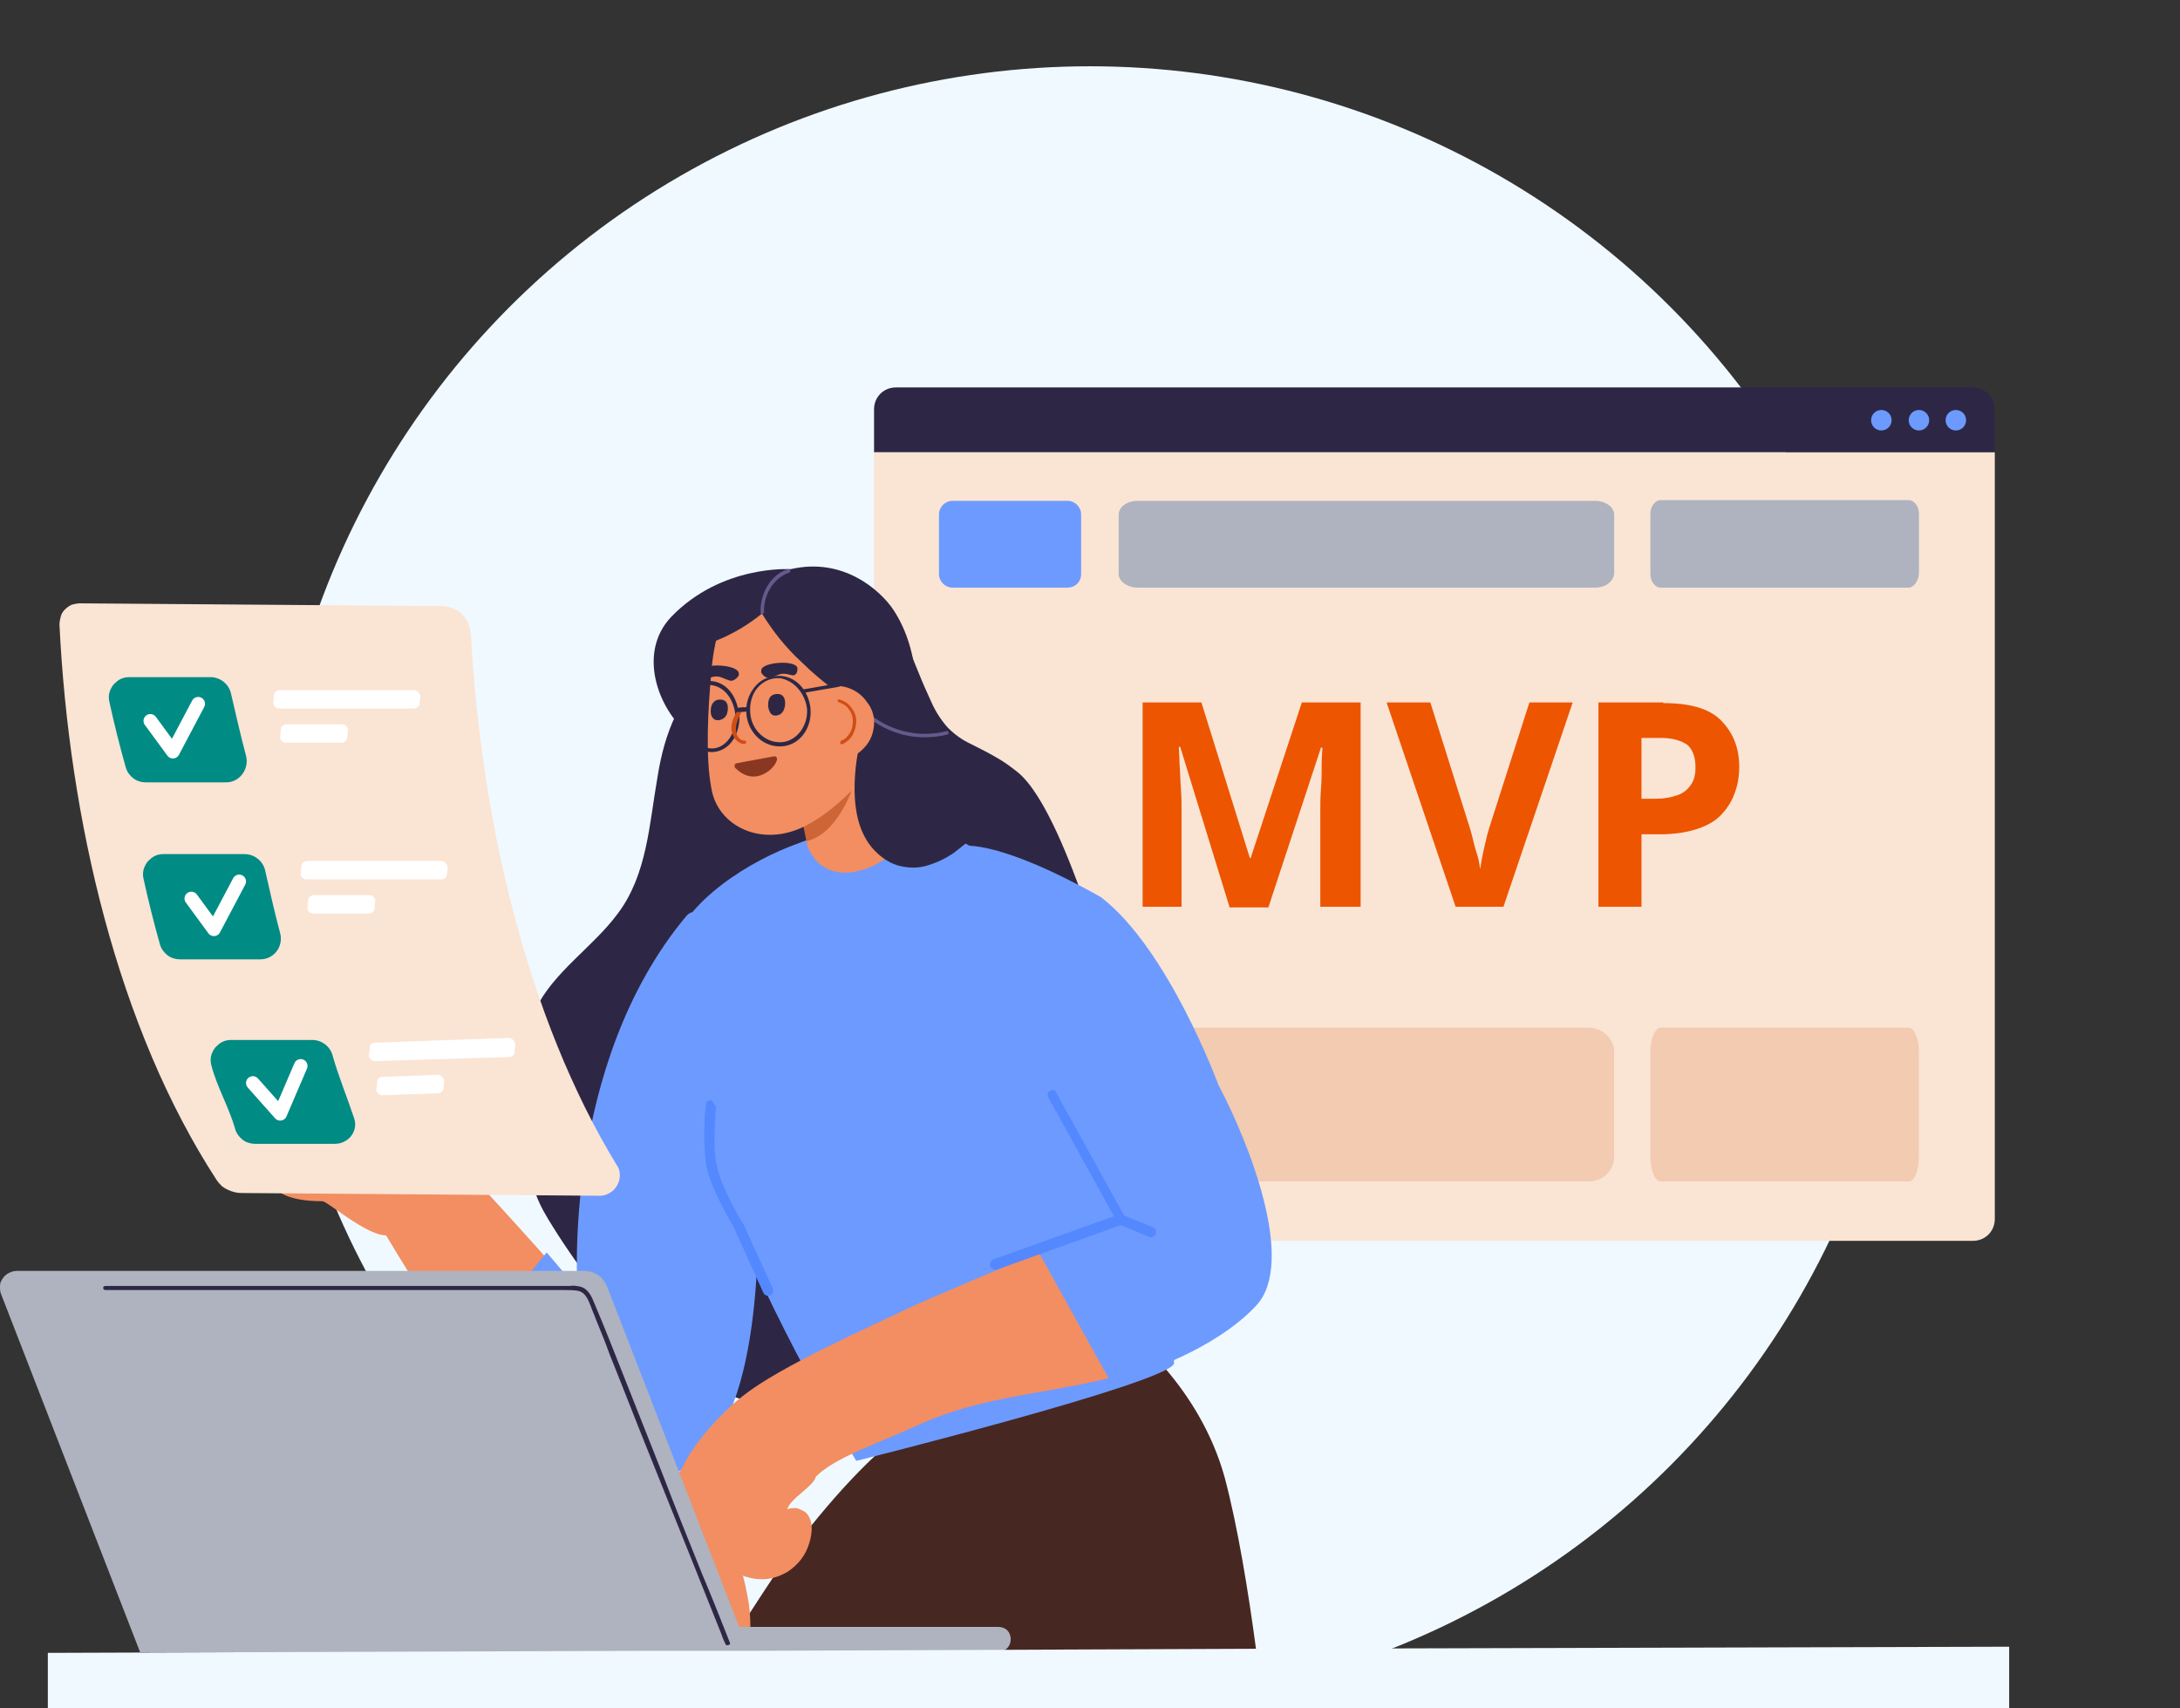 <?xml version="1.0" encoding="utf-8"?>
<!-- Generator: Adobe Illustrator 26.4.1, SVG Export Plug-In . SVG Version: 6.00 Build 0)  -->
<svg version="1.1" id="Layer_1" xmlns="http://www.w3.org/2000/svg" xmlns:xlink="http://www.w3.org/1999/xlink" x="0px" y="0px"
	 viewBox="0 0 319 250" style="enable-background:new 0 0 319 250;" xml:space="preserve">
<rect x="0" y="0" width="319" height="250" fill="#333333" stroke="none"/>
<style type="text/css">
	.st0{fill:#F0F9FF;}
	.st1{fill-rule:evenodd;clip-rule:evenodd;fill:#2D2745;}
	.st2{fill-rule:evenodd;clip-rule:evenodd;fill:#FAE4D4;}
	.st3{fill-rule:evenodd;clip-rule:evenodd;fill:#6D9AFF;}
	.st4{fill:#6D9AFF;}
	.st5{fill:#AEB3BF;}
	.st6{fill:#F2CBB1;}
	.st7{fill:#ED5500;}
	.st8{fill:#472722;}
	.st9{fill:#2D2745;}
	.st10{fill:#F28E61;}
	.st11{fill-rule:evenodd;clip-rule:evenodd;fill:#5488FE;}
	.st12{fill:#CD6536;}
	.st13{fill:#645A8C;}
	.st14{fill:#CF4E15;}
	.st15{fill:#8A3722;}
	.st16{fill:#FAE4D4;}
	.st17{fill:#FFFFFF;}
	.st18{fill:#008B85;}
	.st19{fill:none;stroke:#FFFFFF;stroke-width:2;stroke-linecap:round;stroke-linejoin:round;}
</style>
<circle class="st0" cx="159.5" cy="129.7" r="120"/>
<g>
	<path class="st1" d="M291.9,59.9v6.3h-164v-6.3c0-1.8,1.4-3.2,3.2-3.2h157.6C290.5,56.7,291.9,58.2,291.9,59.9z"/>
	<path class="st2" d="M291.9,66.2v112.2c0,1.8-1.4,3.2-3.2,3.2H131.1c-1.8,0-3.2-1.4-3.2-3.2V66.2H291.9z"/>
	<circle class="st3" cx="286.2" cy="61.5" r="1.5"/>
	<circle class="st3" cx="280.8" cy="61.5" r="1.5"/>
	<circle class="st3" cx="275.3" cy="61.5" r="1.5"/>
	<path class="st4" d="M156.2,86h-16.8c-1.1,0-2-0.9-2-2v-8.7c0-1.1,0.9-2,2-2h16.8c1.1,0,2,0.9,2,2V84C158.2,85.2,157.3,86,156.2,86
		z"/>
	<path class="st5" d="M233.4,86h-66.9c-1.5,0-2.8-0.9-2.8-2v-8.7c0-1.1,1.2-2,2.8-2h66.9c1.5,0,2.8,0.9,2.8,2V84
		C236,85.2,234.9,86,233.4,86z"/>
	<path class="st6" d="M232.4,172.9h-91.3c-2.1,0-3.8-1.6-3.8-3.6v-15.3c0-2,1.7-3.6,3.8-3.6h91.3c2.1,0,3.8,1.6,3.8,3.6v15.5
		C236,171.5,234.5,172.9,232.4,172.9z"/>
	<path class="st6" d="M279.3,172.9H243c-0.8,0-1.5-1.6-1.5-3.6v-15.3c0-2,0.7-3.6,1.5-3.6h36.3c0.8,0,1.5,1.6,1.5,3.6v15.5
		C280.7,171.5,280.1,172.9,279.3,172.9z"/>
	<path class="st5" d="M279.3,86H243c-0.8,0-1.5-0.9-1.5-2v-8.8c0-1.1,0.7-2,1.5-2h36.3c0.8,0,1.5,0.9,1.5,2V84
		C280.7,85.1,280,86,279.3,86z"/>
	<g>
		<path class="st7" d="M179.9,132.7l-7.2-23.4h-0.2c0,0.6,0.1,1.4,0.1,2.5c0.1,1.1,0.1,2.3,0.2,3.6c0.1,1.3,0.1,2.4,0.1,3.4v13.9
			h-5.7v-29.9h8.6l7.1,22.8h0.1l7.5-22.8h8.6v29.9h-5.9v-14.1c0-0.9,0-2,0.1-3.2s0.1-2.4,0.1-3.5s0.1-1.9,0.1-2.5h-0.2l-7.7,23.4
			H179.9z"/>
		<path class="st7" d="M230.1,102.9L220,132.7H213l-10.1-29.9h6.4l5.6,17.8c0.1,0.3,0.3,0.9,0.5,1.7s0.4,1.7,0.7,2.6
			s0.4,1.7,0.5,2.3c0.1-0.6,0.2-1.4,0.4-2.3c0.2-0.9,0.4-1.8,0.6-2.6c0.2-0.8,0.4-1.4,0.5-1.7l5.7-17.8H230.1z"/>
		<path class="st7" d="M243.4,102.9c3.9,0,6.7,0.8,8.4,2.5s2.7,3.9,2.7,6.8c0,1.3-0.2,2.6-0.6,3.7c-0.4,1.2-1,2.2-1.9,3.2
			s-2.1,1.7-3.6,2.2c-1.5,0.5-3.3,0.8-5.5,0.8h-2.7v10.6h-6.3v-29.9H243.4z M243.1,108h-2.9v8.9h2.1c1.2,0,2.2-0.2,3.1-0.5
			c0.9-0.3,1.5-0.8,2-1.5s0.7-1.5,0.7-2.6c0-1.5-0.4-2.6-1.2-3.3C246,108.4,244.8,108,243.1,108z"/>
	</g>
</g>
<g>
	<path class="st8" d="M184.9,250h-83.3c1.3-2.5,2.9-5.3,4.7-8.4c0.1-0.2,0.3-0.5,0.4-0.7c0.9-1.5,1.9-3.2,3-4.8
		c1.1-1.7,2.2-3.4,3.4-5.2c1.8-2.5,3.6-5.1,5.6-7.6c2.9-3.6,6-7.1,9.3-10.2c1-1,2.1-1.9,3.2-2.8c0.3-0.2,0.6-0.5,0.9-0.7
		c0,0,0,0,0,0c11.9-9.7,20.8-13.9,25.7-15.8c2.8-1,4.4-1.3,4.4-1.3s3.5,2.3,7.5,6.8c0.2,0.2,0.3,0.3,0.4,0.5
		c0.2,0.2,0.4,0.4,0.6,0.7c3.3,3.9,6.7,9.2,8.5,15.7c1.9,7.1,3.5,16.9,4.6,25.2C184.3,244.5,184.6,247.5,184.9,250z"/>
	<path class="st9" d="M148.9,113c-1-0.8-2.1-1.6-3.2-2.2c-1.2-0.7-2.4-1.3-3.6-1.9c-1.3-0.6-2.4-1.4-3.4-2.4c-0.9-1-1.7-2.2-2.3-3.5
		c-0.7-1.5-1.4-3.1-2-4.6c-0.7-1.7-1.4-3.4-2.1-5.1c-0.1-0.3-9,8.1-8.9,8.4c0.6,1.4,1.5,6.6,2.5,11.9c-4.9,0.2-8.5,0.5-8,1.2
		c0.8,1.1,5,3.4,9.3,6c0.6,2.8,1.1,5,1.4,5.8c0.2,0.4,0.9-1.3,1.9-3.9c3.9,2.3,7.3,4.6,7.8,5.8c0.1,0.3,20.5,3.9,20.4,3.5
		C156.9,127,153,116.3,148.9,113z"/>
	<path class="st9" d="M138.1,142.5c-0.1-0.6-1-0.5-0.9,0.1c0.1,0.5,0.1,1,0.1,1.5c-0.2-0.1-0.3-0.1-0.5-0.1c-0.1,0-0.2,0.1-0.2,0.1
		c-0.1,0.1-0.1,0.2-0.1,0.2l-0.1-0.1c-0.2-0.5-0.4-1-0.6-1.4c-0.3-0.9-0.6-1.8-0.8-2.8c-0.5-1.9-0.9-3.9-1.3-5.8
		c-0.4-2-0.9-3.9-1.6-5.8c-0.7-1.9-1.5-3.7-2.4-5.4c-1.8-3.6-3.8-7.1-5.3-10.8c-1.4-3.7-2.4-7.5-3-11.4c-0.2-1.5-0.4-3-0.5-4.5
		c-1.2-2.7-2.4-5.5-3.1-8.4c-4.1,1.4-7.9,3.5-11.2,6.4c-3.3,2.9-5.9,6.4-7.7,10.3c-1.4,2.9-2.2,6-2.7,9.2
		c-1.2,6.8-1.5,14.2-5.8,19.9c-3.7,5-9.3,8.4-12.1,14.1c-3.2,6.7-2.6,15.5,3.4,20.5s16.4,4.3,23.1,1.2c2.1-1,4-2.2,5.7-3.8
		c2-1.9,3.8-4.1,6.2-5.5c2.4-1.4,5.2-1.6,7.9-2c2.5-0.3,4.9-0.9,7-2.3C136.2,153.1,138.8,147.7,138.1,142.5z"/>
	<path class="st9" d="M156.6,173.2c-0.8,1.6-1.7,3.1-2.6,4.7c-1.5-2.5-3.4-4.7-5.7-6.6c-4.6-3.7-10.3-5-15.9-6.2
		c-12.2-2.7-24.9-5.3-37.3-2.4c-5.1,1.2-9.9,3.3-14.1,6.5c0-1.3-1.8-2.1-2.5-0.7c-1.6,3.5-0.1,6.9,1.7,9.9c2,3.3,4.2,6.5,6.6,9.6
		c4.6,6,10.1,11.4,16.9,14.8c6.5,3.3,13.8,4.5,21,3.1c7.3-1.5,14-5.5,19.4-10.6c3.7-3.5,6.8-7.4,9.5-11.7c0.1,0.4,0.3,0.8,0.4,1.2
		c0.4,1.7,3,1,2.6-0.7c-0.3-1.2-0.7-2.3-1.1-3.4c1.2-2,2.4-4.1,3.5-6.2C159.7,173,157.4,171.7,156.6,173.2z"/>
	<path class="st9" d="M115.7,83.3c0,0-10.1-0.7-17.5,7c-4.9,5.2-2,13.3,2.5,17.1c4.9,4.1,15.7-3.7,17.2-9.7
		C119.5,91.6,115.7,83.3,115.7,83.3z"/>
	<path class="st10" d="M99,168c-6.7,1.4-4.5-0.4-11.2-1.2c-0.6,5.2-1,10.4-1.3,15.6c-0.3,5.3-0.4,3.6-0.4,8.9
		c-2.6-3.5-16.7-18.9-20.9-23.3c-3-3.1-6.3-5.9-9.6-8.5c-1.5-1.1-0.6-14.7-2.2-15.7c-2.2-1.4-5.8-1.4-5.4,2c0.1,1.1,0.7,2.1,1.3,2.9
		c1.6,2.2,4.2,6.3,4.2,6.3c-0.9,1.9-3.7,4.1-5.7,3.8c-1-0.2-1.9-0.6-2.7-1.2c-1.1,0.5-2.6,0.5-3.8,0.3c-1.8-0.4-3.4-1.5-4.9-2.6
		c-0.1-0.1-0.3-0.2-0.4-0.3c0.6,2.2,1.7,4.3,3.2,6c-3.3,1.6-2.2,5.7,1.8,8c-1,0.2-4.9,6.8,6.2,6.8c0.7,0,6.4,5,9.3,5
		c4.1,6.9,12.9,20.7,15.2,24c3.8,5.5,10,11.9,18,11.9c13.4,0,18.1-23.4,18.5-39.7l0.3-11.4C105.5,166.5,102.2,167.3,99,168z"/>
	<path class="st4" d="M158.7,144.5c-2.9-7.7-7.2-15.5-14.4-19.4c-8-4.3-6.9-4.4-15.6-3.4c-9.6,1.1-4.4-1.2-13.4,2.3
		c-6.7,2.7-16.6,8.9-17.7,17.2c-0.7,5.1,2.2,7.8,3.5,12.7c2.4,9.1,1.1,11.1,4.4,19.9c6.9,18.6,19.8,40,19.8,40s44.9-11.2,46.5-14.2
		C171.7,185.7,164.5,159.8,158.7,144.5z"/>
	<path class="st4" d="M100.4,134.1c-18.2,21.8-15.9,54.5-15.9,54.5l-4.5-5.3c0,0-15.1,17.8-10.5,18.8c0,0,9,14.3,18.2,15.2
		c5.8,0.6,9.8-0.2,14.3-3.8c10.6-8.4,8.8-39.1,8.8-39.1S105.8,127.7,100.4,134.1z"/>
	<path class="st11" d="M104.1,161c-0.4,0-0.8,0.2-0.8,0.7l0.7,0.1c-0.7-0.1-0.7-0.1-0.7-0.1l0,0l0,0l0,0c0,0,0,0.1,0,0.2
		c0,0.2,0,0.4-0.1,0.7c-0.1,0.6-0.1,1.4-0.1,2.3c-0.1,1.8,0,4.1,0.3,5.9c0.4,1.9,1.5,4.2,2.4,6c0.5,0.9,0.9,1.7,1.2,2.2
		c0.2,0.3,0.3,0.5,0.4,0.7c0,0.1,0.1,0.1,0.1,0.2l0,0l4.2,9.3c0.2,0.4,0.6,0.5,1,0.4c0.4-0.2,0.5-0.6,0.4-1l-4.3-9.4l0,0l0,0l0,0
		l0,0c0,0-0.1-0.1-0.1-0.2c-0.1-0.1-0.2-0.4-0.4-0.6c-0.3-0.5-0.7-1.3-1.2-2.2c-0.9-1.8-1.9-3.9-2.2-5.6c-0.4-1.6-0.4-3.7-0.3-5.5
		c0-0.9,0.1-1.7,0.1-2.2c0-0.3,0-0.5,0.1-0.7c0-0.1,0-0.1,0-0.2l0,0l0,0l0,0L104.1,161z"/>
	<path class="st10" d="M182.8,171.7c-1.3-3.9-5-13.8-5-13.8L160,170.7l3.8,7.3c-5.7,2.8-26.4,11.4-30.1,13.1
		c-6.7,3.2-19.6,8.9-25,13.2c-3.3,2.6-7.4,7.1-9,10.8c-3.2,3-4.4,4.1-7.2,6.8c-1.3,1.2-3.6,3.5-1.9,5.3c0.3,0.3,0.7,0.5,1.1,0.7
		c0.4,0.1,0.9,0.2,1.3,0.2c0.6-0.1,1.2-0.3,1.8-0.6c-1,3.5-1.8,10.8-1.4,12.5c0.1,0.4-0.4,2.7,2.6,1.5c2.4-1,1.9-9.3,3.2-13.4
		c0.4-1.2,0.6-2.1,1.1-3.3c0.4,2.2,1.3,4.5,2,6.7c0.9,2.8,2.1,5.5,3.5,8c0.6,1,1.3,2,2.4,2.5c0.5,0.2,0.2,0.1,0.8,0
		c0.6-0.1,0.8-0.1,1.2-0.5c1-0.9-0.5-2.1-0.4-3.4c0-1.5-0.1-2.9-0.4-4.4c-0.2-1.1-0.4-2.1-0.7-3.1c1.1,0.4,2.2,0.6,3.4,0.5
		c1.1-0.1,2.2-0.5,3.2-1.1c1.5-1,2.6-2.4,3.1-4.1c0.5-1.5,0.7-3.7-0.7-4.7c-0.4-0.2-0.8-0.4-1.2-0.5c-0.4,0-0.9,0-1.3,0.2
		c0.4-1.6,3.8-3.3,4.2-4.8c2.8-2.8,8.5-4.6,15.3-7.7c13.3-6,28.4-4,40.7-12.2c3.6-2.4,5.8-4.8,7.4-8.3
		C185.7,181.5,185,178.4,182.8,171.7z"/>
	<path class="st4" d="M161.1,131.3c9.9,7.6,17.2,27.5,17.2,27.5c4.3,8.1,11.5,25.9,5.5,32.3c-6,6.4-16.7,10.1-21.3,11.1l-10.6-19.1
		l10.6-5.2l-21.4-54.1C141.1,123.8,146.2,122.9,161.1,131.3z"/>
	<path class="st11" d="M153.7,159.6c-0.4,0.2-0.5,0.7-0.3,1L163,178l-17.6,6.3c-0.4,0.1-0.6,0.6-0.5,1s0.6,0.6,1,0.5l18.1-6.5
		l4.1,1.7c0.4,0.2,0.8,0,1-0.4s0-0.8-0.4-1l-4.2-1.7l-9.9-17.9C154.5,159.5,154.1,159.4,153.7,159.6z"/>
	<path class="st10" d="M130,107.6c0,0,2.2,10,2.6,13.5c0.5,4.1-11.2,11.1-14.5,2.6l-0.8-10.4L130,107.6z"/>
	<path class="st12" d="M124.8,115.2c0,0-2.2,6.9-6.8,7.9c-0.2-1.2-1.2-5.6-1.2-5.6L124.8,115.2z"/>
	<path class="st10" d="M118,120.8c5.4-2.8,10.4-9.1,11.8-11.3c2.2-3.8,6.6-11.7,0.9-20.2c-1.9-2.8-7.3-7.7-15-5.9
		c-4.2,1-8.4,4-9.9,7.1c-0.5,1.2-0.9,2.4-1.1,3.6c-0.3,1.4-0.5,2.8-0.6,4.2c-0.5,5.3-0.9,12.5,0,17.1
		C105,120.9,111.5,124.2,118,120.8z"/>
	<path class="st9" d="M133.2,106.4c0,0-3-1.2-3.1-1.2c-1.1,0.3-2.2,0.2-3.1-0.6c-0.4,1.1-0.7,2.2-1,3.3c-0.7,2.9-1.1,6-0.9,9.1
		c0.2,2.8,1,5.6,3,7.6c0.9,0.9,1.9,1.6,3.1,2c1.3,0.4,2.7,0.5,4,0.2c1.6-0.4,3.1-1.1,4.4-2c0.9-0.7,5.2-4.1,5.9-5
		C145.4,119.3,135.7,108.8,133.2,106.4z"/>
	<path class="st9" d="M130.7,89.2c-1.9-2.8-7.3-7.7-15-5.9c-4.2,1-8.6,3.4-10.1,6.4c-0.6,1.3-0.9,2.7-0.9,4.1c2.5-1,4.7-2.3,6.8-4
		c1.6,2.6,3.5,5,5.8,7.1c1.5,1.5,3.2,2.9,4.9,4.2c1.8,1.4,3.8,4.9,5.9,5.7c1.2,0.5,3.5,1.2,4.8,1.4C134.7,104,134.8,95.4,130.7,89.2
		z"/>
	<path class="st13" d="M111.8,89.6c-0.1-2.4,1.3-5,3.7-5.8c0.3-0.1,0.1-0.6-0.2-0.5c-2.6,0.8-4.1,3.7-4,6.3
		C111.2,90,111.8,89.9,111.8,89.6z"/>
	<path class="st13" d="M124.8,102.7c1.2,1.6,2.8,2.9,4.6,3.8s3.8,1.4,5.8,1.4c1.2,0,2.3-0.1,3.4-0.4c0.1,0,0.1-0.1,0.2-0.1
		c0-0.1,0-0.1,0-0.2s-0.1-0.1-0.1-0.2c-0.1,0-0.1,0-0.2,0c-3.8,1-7.9,0.1-11-2.3c-0.9-0.7-1.7-1.4-2.3-2.3
		C125.1,102.1,124.6,102.4,124.8,102.7L124.8,102.7z"/>
	<path class="st9" d="M111.4,98.1c0,0.4-0.1,0.2,0.1,0.5s0.5,0.5,0.8,0.6c0.5,0.2,1.5-0.6,2.3-0.6c0.4,0,0.8,0.1,1.2,0.2
		c0.8,0.2,0.9-0.6,0.9-1C116.5,96.5,111.4,96.9,111.4,98.1z"/>
	<path class="st10" d="M127.8,106.8c-0.2,1.1-0.7,2-1.5,2.8s-1.7,1.3-2.8,1.5c-1.1,0.2-2.1,0.1-3.1-0.3s-1.8-1.1-2.4-2
		s-0.9-1.9-0.9-3s0.3-2.1,0.9-3s1.5-1.6,2.4-2c1-0.4,2.1-0.5,3.1-0.3c1.4,0.3,2.6,1.1,3.4,2.3C127.8,103.9,128.1,105.4,127.8,106.8z
		"/>
	<path class="st9" d="M113.4,101.6c1.6-0.3,1.6,1.3,1.4,2c-0.1,0.4-0.4,1-1.1,1.1c-1,0.2-1.2-0.8-1.3-1.3
		C112.4,102.8,112.4,101.8,113.4,101.6L113.4,101.6z"/>
	<path class="st9" d="M108.1,98.5c0,0.4,0.1,0.2-0.1,0.5s-0.5,0.5-0.8,0.6c-0.5,0.2-1.5-0.6-2.3-0.6c-0.4,0-0.8,0.1-1.2,0.2
		c-0.8,0.2-0.9-0.6-0.9-1C103,96.9,108,97.3,108.1,98.5z"/>
	<path class="st9" d="M105.1,102.4c1.6-0.2,1.5,1.3,1.3,2c-0.1,0.4-0.5,0.9-1.2,1c-1,0.1-1.2-0.8-1.2-1.3
		C104,103.6,104.1,102.6,105.1,102.4L105.1,102.4z"/>
	<path class="st9" d="M107.6,104.7c0.1,1.7-0.5,3.6-2.1,4.5c-1.5,0.8-3.1,0.1-4.1-1.2c-0.5-0.8-0.9-1.6-1-2.6s0-1.8,0.3-2.7
		c0.6-1.5,2-2.7,3.6-2.4C106.4,100.7,107.5,102.9,107.6,104.7c0,0.3,0.6,0.3,0.5-0.1c-0.1-1.9-1.1-4-3-4.7c-1.8-0.7-3.5,0.3-4.4,1.9
		c-0.5,0.9-0.8,1.9-0.8,3c0,1,0.3,2.1,0.8,3c0.9,1.6,2.6,2.7,4.5,2.1c2.2-0.7,3.1-3.2,3-5.3C108.1,104.3,107.6,104.3,107.6,104.7z"
		/>
	<path class="st14" d="M122.8,102.8c0.6,0.2,1.1,0.5,1.4,1c0.4,0.5,0.6,1.1,0.6,1.7s-0.1,1.2-0.4,1.7s-0.7,1-1.3,1.2
		c-0.3,0.2-0.1,0.7,0.2,0.5c0.6-0.3,1.2-0.8,1.5-1.4s0.5-1.3,0.5-2s-0.3-1.4-0.7-1.9c-0.4-0.6-1-1-1.7-1.2
		C122.6,102.2,122.4,102.7,122.8,102.8L122.8,102.8z"/>
	<path class="st15" d="M107.8,111.7c-0.1,0-0.2,0.1-0.2,0.1c-0.1,0.1-0.1,0.1-0.1,0.2s0,0.2,0,0.2c0,0.1,0.1,0.2,0.1,0.2
		c1,1,2.1,1.4,3.2,1.2c1.1-0.2,2.5-1.1,2.9-2.4c0-0.1,0-0.2,0-0.2c0-0.1-0.1-0.2-0.1-0.2c-0.1-0.1-0.1-0.1-0.2-0.1s-0.2,0-0.2,0
		L107.8,111.7z"/>
	<path class="st14" d="M107.9,104c-0.5,0.9-1.1,2-0.8,3.1c0.2,0.9,0.8,1.7,1.8,1.8c0.3,0,0.4-0.5,0.1-0.5c-0.8,0-1.3-0.8-1.3-1.5
		c-0.1-0.9,0.4-1.9,0.8-2.7C108.6,103.9,108.1,103.7,107.9,104L107.9,104z"/>
	<path class="st9" d="M118.1,103.8c0.1,1.8-0.8,3.7-2.5,4.5c-0.8,0.4-1.7,0.4-2.5,0.2s-1.6-0.7-2.2-1.4c-0.6-0.7-1-1.6-1.1-2.6
		c-0.1-0.9,0-1.9,0.4-2.8c0.7-1.6,2.4-2.7,4.2-2.4C116.5,99.8,117.9,101.8,118.1,103.8c0,0.3,0.6,0.3,0.5-0.1c-0.2-2-1.4-4-3.4-4.6
		c-0.9-0.3-2-0.2-2.9,0.1c-0.9,0.3-1.7,1-2.2,1.8c-0.6,0.9-0.9,1.9-0.9,3s0.3,2.1,0.9,3c1.1,1.7,3.1,2.6,5.1,2.1
		c2.3-0.6,3.6-3,3.4-5.3C118.6,103.4,118,103.5,118.1,103.8z"/>
	<path class="st9" d="M107.9,104.2c0.5,0,1,0,1.5-0.1c0.1,0,0.1,0,0.2-0.1c0-0.1,0.1-0.1,0.1-0.2s0-0.1-0.1-0.2
		c-0.1,0-0.1-0.1-0.2-0.1c-0.5,0-1,0-1.5,0.1c-0.1,0-0.1,0-0.2,0.1c0,0.1-0.1,0.1-0.1,0.2s0,0.1,0.1,0.2S107.8,104.3,107.9,104.2z"
		/>
	<path class="st9" d="M117.6,101.4l5.2-0.9c0.3-0.1,0.3-0.6-0.1-0.5l-5.2,0.9C117.2,100.9,117.3,101.4,117.6,101.4z"/>
	<path class="st16" d="M90.3,170.6C77,148.8,70.4,119.9,68.9,92.8c-0.1-1.1-0.5-2.1-1.3-2.9s-1.9-1.2-3-1.2l-52.9-0.4
		c-0.4,0-0.8,0.1-1.2,0.2c-0.4,0.2-0.7,0.4-1,0.7c-0.3,0.3-0.5,0.6-0.6,1S8.7,91,8.7,91.4c1.4,28.5,8.5,59,23,81.3
		c0.4,0.6,0.9,1.1,1.6,1.4c0.6,0.3,1.3,0.5,2,0.5l52.4,0.4c0.5,0,1-0.1,1.5-0.4c0.5-0.3,0.8-0.6,1.1-1.1c0.3-0.5,0.4-1,0.4-1.5
		S90.6,171,90.3,170.6z"/>
	<path class="st17" d="M61.5,101.9c0,0.4-0.1,0.7-0.1,1.1c0,0.2-0.1,0.4-0.3,0.5c-0.1,0.1-0.3,0.2-0.5,0.2H40.8
		c-0.1,0-0.2,0-0.3-0.1c-0.1,0-0.2-0.1-0.3-0.2s-0.1-0.2-0.2-0.3c0-0.1,0-0.2,0-0.3c0-0.4,0.1-0.7,0.1-1.1c0-0.2,0.1-0.4,0.3-0.5
		c0.1-0.1,0.3-0.2,0.5-0.2h19.7c0.1,0,0.2,0,0.3,0.1c0.1,0,0.2,0.1,0.3,0.2s0.1,0.2,0.2,0.3C61.5,101.7,61.5,101.8,61.5,101.9z"/>
	<path class="st17" d="M75.4,152.9c0,0.4-0.1,0.7-0.1,1.1c0,0.2-0.1,0.4-0.3,0.5c-0.1,0.1-0.3,0.2-0.5,0.2l-19.7,0.6
		c-0.1,0-0.2,0-0.3-0.1c-0.1,0-0.2-0.1-0.3-0.2c-0.1-0.1-0.1-0.2-0.2-0.3c0-0.1-0.1-0.2,0-0.3c0-0.4,0.1-0.7,0.1-1.1
		c0-0.2,0.1-0.4,0.2-0.5c0.1-0.1,0.3-0.2,0.5-0.2l19.7-0.7c0.1,0,0.2,0,0.3,0.1c0.1,0,0.2,0.1,0.3,0.2c0.1,0.1,0.1,0.2,0.2,0.3
		C75.4,152.7,75.4,152.8,75.4,152.9z"/>
	<path class="st17" d="M65.5,126.9c0,0.4-0.1,0.7-0.1,1.1c0,0.2-0.1,0.4-0.3,0.5c-0.1,0.1-0.3,0.2-0.5,0.2H44.8
		c-0.1,0-0.2,0-0.3-0.1c-0.1,0-0.2-0.1-0.3-0.2c-0.1-0.1-0.1-0.2-0.2-0.3c0-0.1,0-0.2,0-0.3c0-0.4,0.1-0.7,0.1-1.1
		c0-0.2,0.1-0.4,0.3-0.5c0.1-0.1,0.3-0.2,0.5-0.2h19.7c0.1,0,0.2,0,0.3,0.1c0.1,0,0.2,0.1,0.3,0.2c0.1,0.1,0.1,0.2,0.2,0.3
		S65.5,126.8,65.5,126.9z"/>
	<path class="st17" d="M50.9,106.9c0,0.4-0.1,0.7-0.1,1.1c0,0.2-0.1,0.4-0.3,0.5c-0.1,0.1-0.3,0.2-0.5,0.2h-8.2
		c-0.1,0-0.2,0-0.3-0.1c-0.1,0-0.2-0.1-0.3-0.2s-0.1-0.2-0.2-0.3c0-0.1,0-0.2,0-0.3c0-0.4,0.1-0.7,0.1-1.1c0-0.2,0.1-0.4,0.3-0.5
		c0.1-0.1,0.3-0.2,0.5-0.2h8.2c0.1,0,0.2,0,0.3,0.1c0.1,0,0.2,0.1,0.3,0.2s0.1,0.2,0.2,0.3C50.9,106.7,50.9,106.8,50.9,106.9z"/>
	<path class="st17" d="M65,158.2c0,0.4-0.1,0.7-0.1,1.1c0,0.2-0.1,0.4-0.3,0.5c-0.1,0.1-0.3,0.2-0.5,0.2l-8.2,0.3
		c-0.1,0-0.2,0-0.3-0.1c-0.1,0-0.2-0.1-0.3-0.2c-0.1-0.1-0.1-0.2-0.2-0.3c0-0.1-0.1-0.2,0-0.3c0-0.4,0.1-0.7,0.1-1.1
		c0-0.2,0.1-0.4,0.2-0.5c0.1-0.1,0.3-0.2,0.5-0.2l8.2-0.3c0.1,0,0.2,0,0.3,0.1c0.1,0,0.2,0.1,0.3,0.2c0.1,0.1,0.1,0.2,0.2,0.3
		S65,158.1,65,158.2z"/>
	<path class="st17" d="M54.9,131.9c0,0.4-0.1,0.7-0.1,1.1c0,0.2-0.1,0.4-0.3,0.5c-0.1,0.1-0.3,0.2-0.5,0.2h-8.2
		c-0.1,0-0.2,0-0.3-0.1c-0.1,0-0.2-0.1-0.3-0.2c-0.1-0.1-0.1-0.2-0.2-0.3c0-0.1,0-0.2,0-0.3c0-0.4,0.1-0.7,0.1-1.1
		c0-0.2,0.1-0.4,0.3-0.5c0.1-0.1,0.3-0.2,0.5-0.2h8.2c0.1,0,0.2,0,0.3,0.1c0.1,0,0.2,0.1,0.3,0.2c0.1,0.1,0.1,0.2,0.2,0.3
		C54.9,131.7,54.9,131.8,54.9,131.9z"/>
	<path class="st18" d="M36,110.6c0.5,1.9-0.9,3.9-2.9,3.9H21.3c-0.6,0-1.3-0.2-1.8-0.6s-0.9-0.9-1.1-1.6c-0.9-3.2-1.7-6.4-2.4-9.6
		c-0.1-0.4-0.1-0.9,0-1.3s0.3-0.8,0.6-1.2c0.3-0.3,0.6-0.6,1-0.8c0.4-0.2,0.8-0.3,1.3-0.3h11.9c1.4,0,2.7,1,3,2.4
		C34.5,104.5,35.2,107.6,36,110.6z"/>
	<path class="st18" d="M51.8,163.6c0.7,1.9-0.8,3.8-2.8,3.8H37.3c-0.6,0-1.3-0.2-1.8-0.6c-0.5-0.4-0.9-0.9-1.1-1.6
		c-0.9-3.2-2.7-6.2-3.5-9.4c-0.1-0.4-0.1-0.9,0-1.3c0.1-0.4,0.3-0.8,0.6-1.2c0.3-0.3,0.6-0.6,1-0.8c0.4-0.2,0.8-0.3,1.3-0.3h11.9
		c1.4,0,2.7,1,3,2.4C49.6,157.7,50.8,160.6,51.8,163.6z"/>
	<path class="st18" d="M41,136.6c0.5,1.9-0.9,3.8-2.9,3.8H26.3c-0.6,0-1.3-0.2-1.8-0.6c-0.5-0.4-0.9-0.9-1.1-1.6
		c-0.9-3.2-1.7-6.4-2.4-9.6c-0.1-0.4-0.1-0.9,0-1.3s0.3-0.8,0.6-1.2c0.3-0.3,0.6-0.6,1-0.8s0.8-0.3,1.3-0.3h11.9c1.4,0,2.7,1,3,2.4
		C39.5,130.5,40.2,133.6,41,136.6z"/>
	<path class="st19" d="M22,105.5l3.3,4.5l3.7-7"/>
	<path class="st19" d="M37,158.5l4,4.5l3-7"/>
	<path class="st19" d="M28,131.5l3.3,4.5l3.7-7"/>
</g>
<path class="st5" d="M109.6,241.8H20.5L0.2,189.5C0,189.1,0,188.7,0,188.2s0.2-0.8,0.4-1.1s0.5-0.6,0.9-0.8s0.8-0.3,1.2-0.3h83
	c0.7,0,1.4,0.2,2,0.6c0.6,0.4,1,1,1.3,1.6L109.6,241.8z"/>
<path class="st5" d="M69.6,238.1h76.5c0.5,0,1,0.2,1.3,0.5s0.5,0.8,0.5,1.3s-0.2,1-0.5,1.3s-0.8,0.5-1.3,0.5H69.6V238.1z"/>
<path class="st9" d="M106.8,240.4c-1.3-3.3-2.6-6.6-4-9.9c-2-5-4-9.9-5.9-14.9L91,200.7c-1.3-3.3-2.6-6.6-4-9.9
	c-0.4-1-0.9-2.2-2.1-2.5c-0.5-0.1-1-0.2-1.5-0.1h-68c-0.1,0-0.1,0-0.2,0.1c-0.1,0-0.1,0.1-0.1,0.2s0,0.1,0.1,0.2
	c0.1,0.1,0.1,0.1,0.2,0.1h67.2c0.6,0,1.3,0,1.9,0.1c1.2,0.2,1.6,1.4,2,2.4c0.2,0.6,0.5,1.2,0.7,1.8c0.7,1.7,1.4,3.4,2,5.1
	c1.9,4.7,3.7,9.4,5.6,14.1l6.1,15.2c1.5,3.8,3.1,7.7,4.6,11.5c0.2,0.6,0.4,1.1,0.7,1.7C106.4,240.9,107,240.7,106.8,240.4
	L106.8,240.4z"/>
<polygon class="st0" points="294,241 294,250 7,250 7,241.9 93.8,241.6 95.7,241.6 106.3,241.6 107.5,241.6 110.1,241.6 
	183.8,241.3 "/>
</svg>
